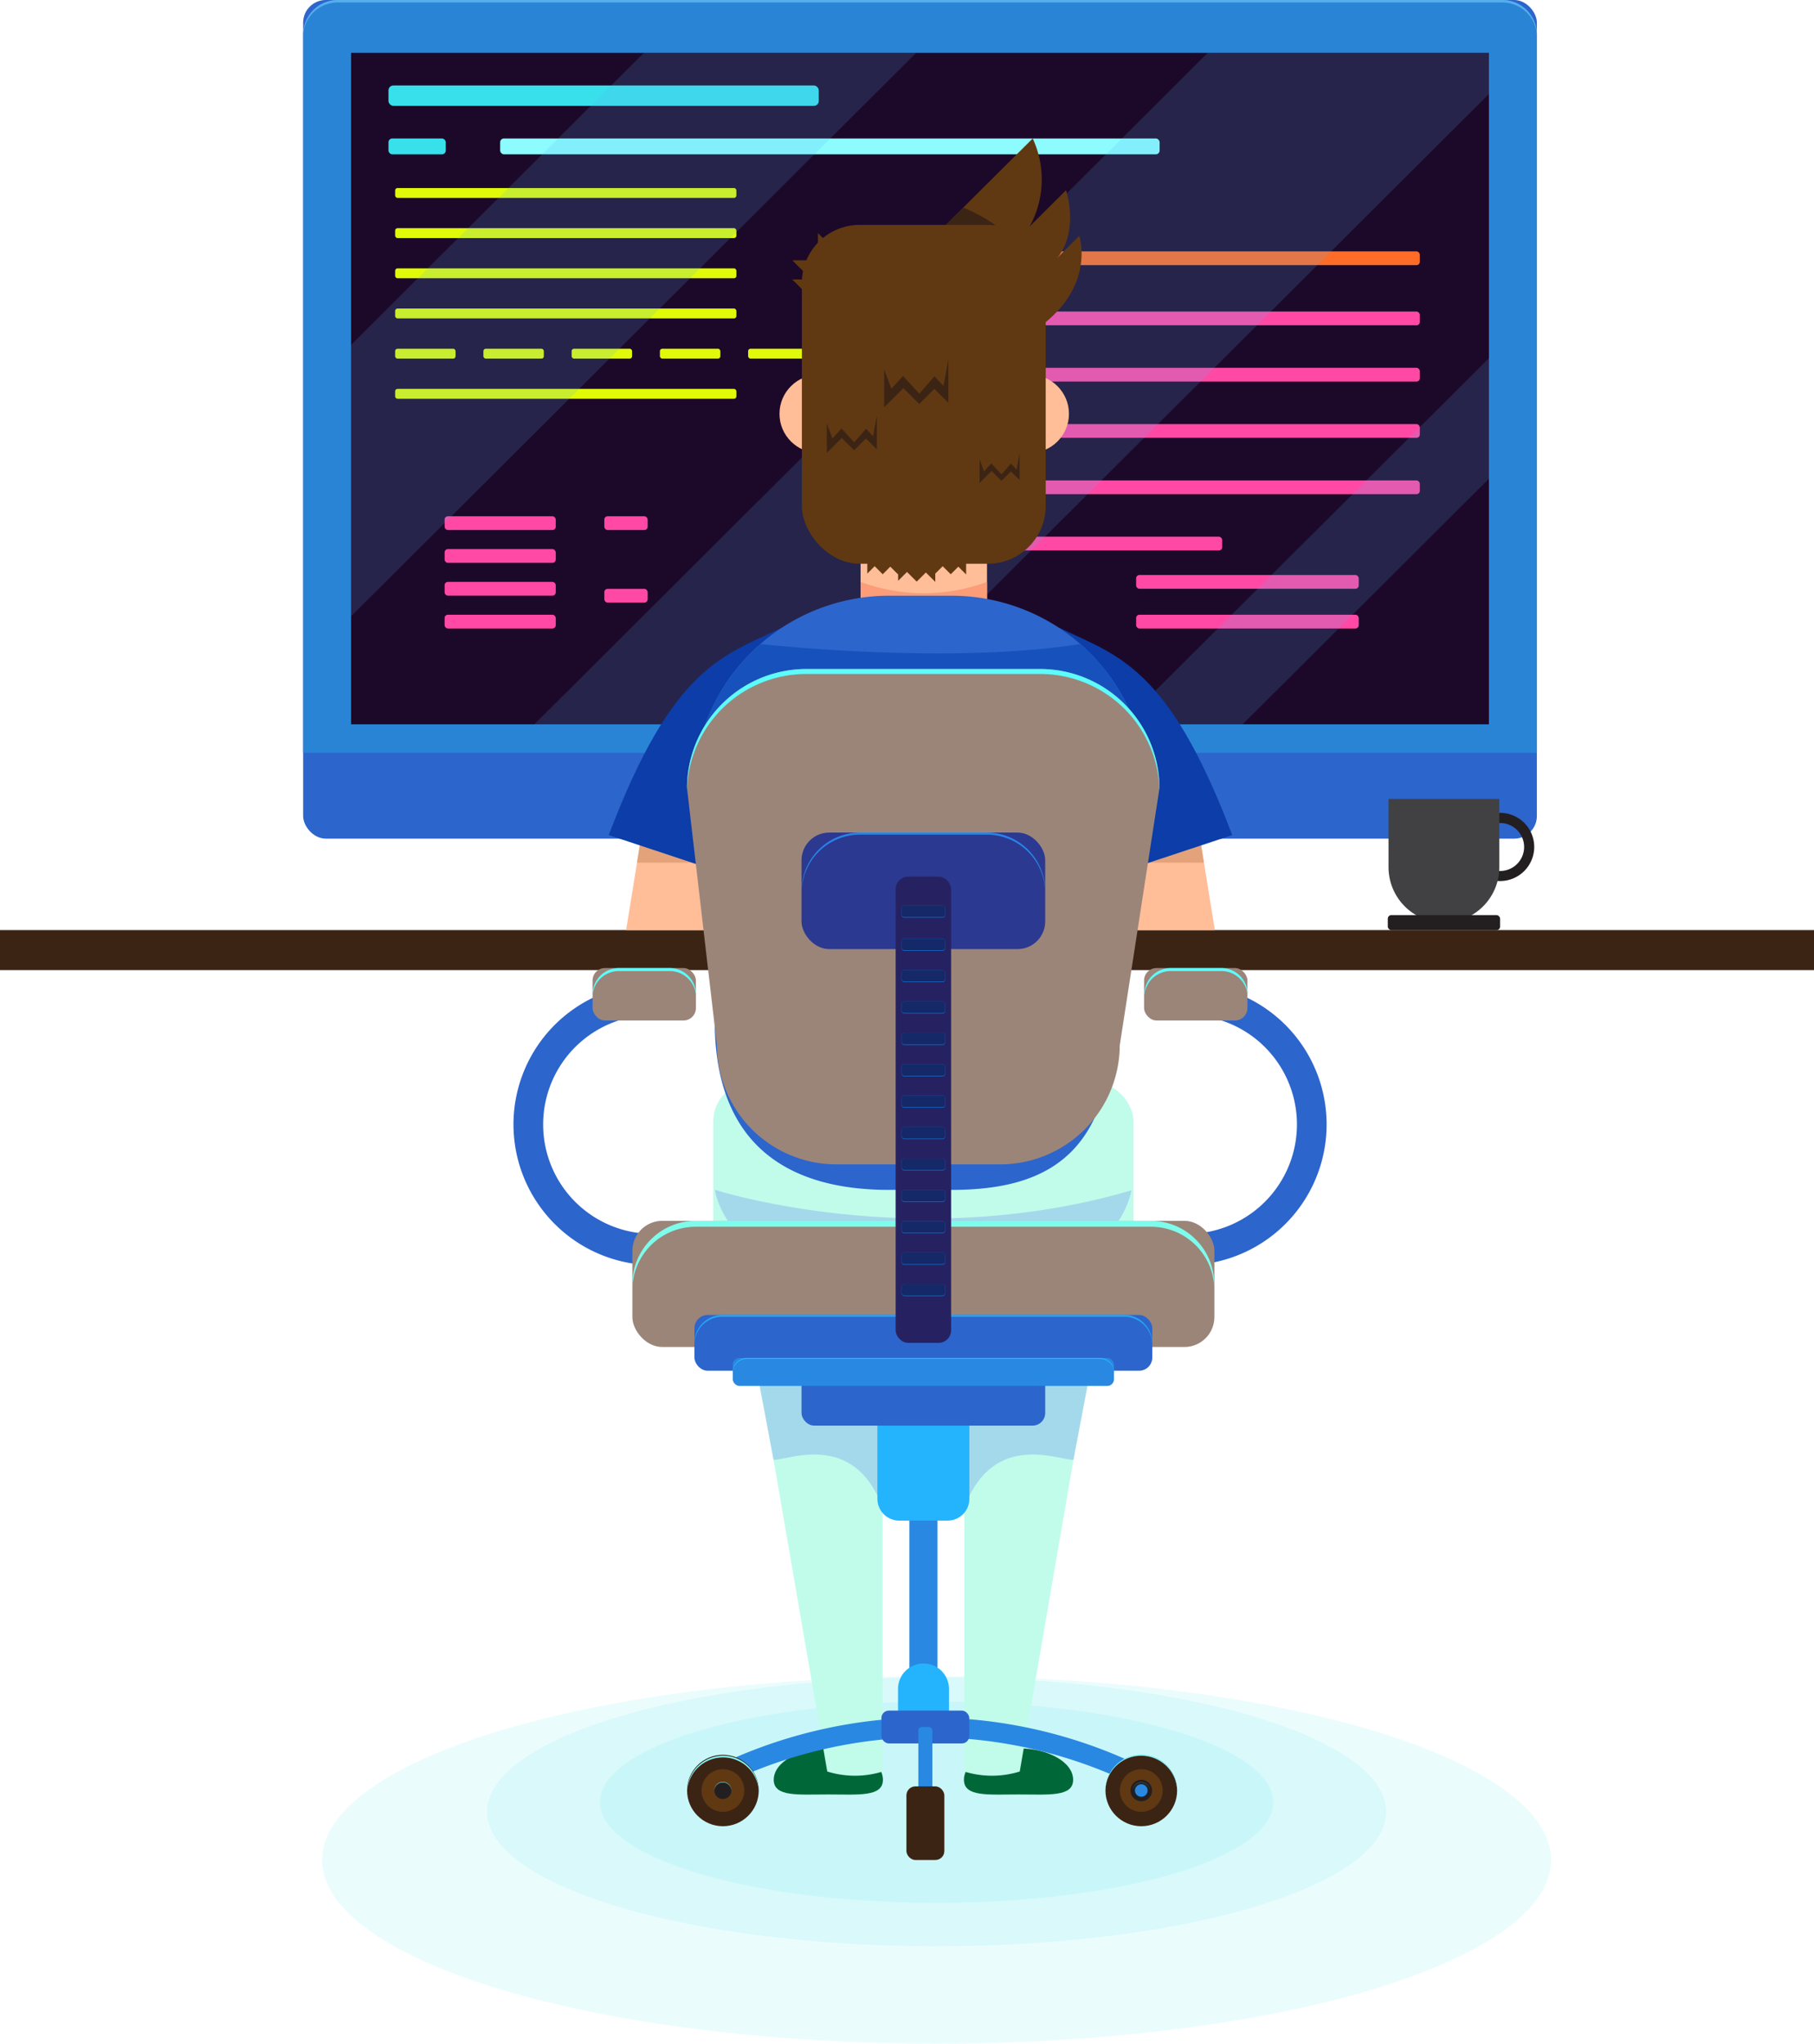 <svg xmlns="http://www.w3.org/2000/svg" viewBox="0 0 404 455"><defs><style>.cls-1{isolation:isolate;}.cls-2,.cls-9{fill:#38e0eb;}.cls-2{opacity:0.1;}.cls-3{fill:#3c2415;}.cls-25,.cls-4{fill:#2c65cc;}.cls-5{fill:#2984d6;}.cls-6{fill:#56aeec;}.cls-7{fill:#1c0929;}.cls-8{fill:#8dfcff;}.cls-10{fill:#e0fa09;}.cls-11{fill:#ff6c27;}.cls-12{fill:#ff49a5;}.cls-13{opacity:0.17;}.cls-14{fill:#ffbe98;}.cls-15{fill:#fa9d78;}.cls-16{fill:#c1fceb;}.cls-17{fill:#a4d9eb;}.cls-18{fill:#603913;}.cls-19{fill:#e3a279;}.cls-20{fill:#0c3da8;}.cls-21{fill:#1751bc;}.cls-22{fill:#006838;}.cls-23,.cls-32{fill:#2988e1;}.cls-24{fill:#23b4fd;}.cls-25{opacity:0.65;mix-blend-mode:multiply;}.cls-26{fill:#9b8579;}.cls-27{fill:#5cfcfd;}.cls-28{fill:#7efceb;}.cls-29{fill:#25a5f2;}.cls-30{fill:#20bfff;}.cls-31{fill:#84fcff;}.cls-32{stroke:#231f20;stroke-miterlimit:10;}.cls-33{fill:#6bfcff;}.cls-34{fill:#231f20;}.cls-35{fill:#2b3990;}.cls-36{fill:#2984e9;}.cls-37{fill:#262262;}.cls-38{fill:#0f71d2;}.cls-39{fill:#152867;}.cls-40{fill:#414042;}</style></defs><title>Asset 1</title><g class="cls-1"><g id="Layer_2" data-name="Layer 2"><g id="Layer_1-2" data-name="Layer 1"><ellipse class="cls-2" cx="208.59" cy="414.09" rx="136.85" ry="40.91"/><ellipse class="cls-2" cx="208.59" cy="403.37" rx="100.12" ry="29.93"/><ellipse class="cls-2" cx="208.59" cy="401.23" rx="74.97" ry="22.41"/><rect class="cls-3" y="207.07" width="404" height="8.91"/><rect class="cls-4" x="67.51" width="274.77" height="186.71" rx="5.05" ry="5.05"/><path class="cls-5" d="M334.58,0H75.21a7.69,7.69,0,0,0-7.7,7.67V167.6H342.28V7.67A7.69,7.69,0,0,0,334.58,0Z"/><path class="cls-6" d="M334.58,0H75.21a7.69,7.69,0,0,0-7.7,7.67v.56A7.69,7.69,0,0,1,75.21.55H334.58a7.69,7.69,0,0,1,7.7,7.68V7.67A7.69,7.69,0,0,0,334.58,0Z"/><rect class="cls-7" x="78.19" y="11.76" width="253.41" height="149.5"/><rect class="cls-8" x="111.39" y="30.83" width="146.87" height="3.53" rx="0.84" ry="0.84"/><rect class="cls-9" x="86.52" y="19.03" width="95.83" height="4.54" rx="1.08" ry="1.08"/><rect class="cls-9" x="86.52" y="30.83" width="12.75" height="3.53" rx="0.84" ry="0.84"/><rect class="cls-10" x="88" y="41.86" width="76" height="2.2" rx="0.52" ry="0.52"/><rect class="cls-10" x="88" y="50.8" width="76" height="2.2" rx="0.52" ry="0.52"/><rect class="cls-10" x="88" y="59.75" width="76" height="2.2" rx="0.52" ry="0.52"/><rect class="cls-10" x="88" y="68.69" width="76" height="2.2" rx="0.52" ry="0.52"/><rect class="cls-10" x="88" y="77.64" width="13.46" height="2.2" rx="0.52" ry="0.52"/><rect class="cls-10" x="107.66" y="77.64" width="13.46" height="2.2" rx="0.52" ry="0.52"/><rect class="cls-10" x="127.31" y="77.64" width="13.46" height="2.2" rx="0.52" ry="0.52"/><rect class="cls-10" x="146.97" y="77.64" width="13.46" height="2.2" rx="0.52" ry="0.52"/><rect class="cls-10" x="166.62" y="77.64" width="13.46" height="2.2" rx="0.52" ry="0.52"/><rect class="cls-10" x="186.28" y="77.64" width="13.46" height="2.2" rx="0.52" ry="0.52"/><rect class="cls-10" x="88" y="86.58" width="76" height="2.2" rx="0.52" ry="0.52"/><rect class="cls-11" x="222.62" y="55.97" width="93.59" height="3.06" rx="0.73" ry="0.73"/><rect class="cls-12" x="222.62" y="69.36" width="93.59" height="3.06" rx="0.73" ry="0.73"/><rect class="cls-12" x="222.62" y="81.89" width="93.59" height="3.06" rx="0.73" ry="0.73"/><rect class="cls-12" x="222.62" y="94.42" width="93.59" height="3.06" rx="0.73" ry="0.73"/><rect class="cls-12" x="222.62" y="106.96" width="93.59" height="3.06" rx="0.73" ry="0.73"/><rect class="cls-12" x="222.62" y="119.49" width="49.58" height="3.06" rx="0.73" ry="0.73"/><rect class="cls-12" x="253.03" y="128.02" width="49.58" height="3.06" rx="0.73" ry="0.73"/><rect class="cls-12" x="253.03" y="136.86" width="49.58" height="3.06" rx="0.73" ry="0.73"/><rect class="cls-12" x="99.02" y="136.86" width="24.75" height="3.06" rx="0.73" ry="0.73"/><rect class="cls-12" x="99.02" y="129.55" width="24.75" height="3.06" rx="0.73" ry="0.73"/><rect class="cls-12" x="99.02" y="122.25" width="24.75" height="3.06" rx="0.73" ry="0.73"/><rect class="cls-12" x="99.02" y="114.94" width="24.75" height="3.06" rx="0.73" ry="0.73"/><rect class="cls-12" x="134.59" y="114.94" width="9.65" height="3.06" rx="0.73" ry="0.73"/><rect class="cls-12" x="134.59" y="131.1" width="9.65" height="3.06" rx="0.73" ry="0.73"/><g class="cls-13"><polygon class="cls-6" points="331.6 106.58 331.6 79.76 249.82 161.27 276.73 161.27 331.6 106.58"/><polygon class="cls-6" points="190.81 161.27 331.6 20.93 331.6 11.77 268.98 11.77 119 161.27 190.81 161.27"/><polygon class="cls-6" points="78.19 76.78 78.19 137.2 204.03 11.77 143.42 11.77 78.19 76.78"/></g><rect class="cls-14" x="191.66" y="112.99" width="28.16" height="21.13"/><path class="cls-15" d="M191.66,129.55a40.6,40.6,0,0,0,28.16,0v6.14l-7.74,1.41-6.34,1.29-14.08-4.64Z"/><rect class="cls-16" x="158.85" y="240.97" width="93.6" height="39.25" rx="8.65" ry="8.65"/><path class="cls-17" d="M252,265c-48.3,14.2-92.79-.11-92.81-.12A19.21,19.21,0,0,0,178,280.23h55.3A19.2,19.2,0,0,0,252,265Z"/><path class="cls-18" d="M210.3,50.43,230,30.83a21.69,21.69,0,0,1-.69,19.6l8.11-8.08s3.65,10.9-3.76,16.87l6.7-6.68s4.21,12.4-11.32,21.9Z"/><path class="cls-3" d="M226.39,71.08l6.19.81,0,0c.05-.49,1.63-17.58-18.06-25.68l-4.27,4.25Z"/><ellipse class="cls-14" cx="229.33" cy="92.13" rx="8.74" ry="8.71"/><ellipse class="cls-14" cx="182.34" cy="92.13" rx="8.74" ry="8.71"/><rect class="cls-18" x="178.59" y="50.07" width="54.3" height="75.44" rx="12.86" ry="12.86"/><polygon class="cls-3" points="184.13 94.25 184.13 100.84 187.47 97.51 190.23 100.26 192.86 97.64 195.29 100.07 195.29 92.49 194.44 97.13 192.88 95.44 190.24 98.47 187.42 95.39 185.39 97.6 184.13 94.25"/><polygon class="cls-3" points="196.91 82.23 196.91 90.69 201.19 86.42 204.73 89.95 208.09 86.59 211.22 89.7 211.22 79.98 210.12 85.92 208.12 83.76 204.74 87.64 201.12 83.7 198.51 86.53 196.91 82.23"/><polygon class="cls-3" points="218.16 102.25 218.16 107.52 220.83 104.86 223.04 107.06 225.14 104.96 227.08 106.9 227.08 100.84 226.4 104.55 225.15 103.2 223.04 105.62 220.78 103.16 219.16 104.93 218.16 102.25"/><polygon class="cls-18" points="200.02 122.25 200.02 129.31 202 127.34 204.16 129.49 206.2 127.46 208.3 129.55 208.3 122.25 200.02 122.25"/><polygon class="cls-18" points="207.27 121.72 208.3 127.7 209.95 126.06 211.74 127.85 213.43 126.16 215.17 127.9 215.17 121.85 207.27 121.72"/><polygon class="cls-18" points="193.16 121.85 193.16 127.7 194.8 126.06 196.59 127.85 198.28 126.16 200.02 127.9 200.66 121.72 193.16 121.85"/><polygon class="cls-18" points="188.24 57.95 182.17 51.9 182.17 57.95 176.45 57.95 180.74 62.22 176.45 62.22 181.09 66.85 188.24 66.85 188.24 57.95"/><polyline class="cls-14" points="142.49 188.21 139.44 207.08 157.32 207.08 157.32 185.86 144.66 183.22"/><polygon class="cls-19" points="154.08 192.06 141.87 192.06 142.49 188.21 154.08 192.06"/><path class="cls-20" d="M174.15,139.73c-12.81,6.25-24.2,8.16-38.57,46.19l21.76,7.22S171.68,157.58,174.15,139.73Z"/><polyline class="cls-14" points="267.51 188.21 270.56 207.08 252.68 207.08 252.68 185.86 265.34 183.22"/><polygon class="cls-19" points="255.92 192.06 268.13 192.06 267.51 188.21 255.92 192.06"/><path class="cls-20" d="M235.85,139.73c12.81,6.25,24.2,8.16,38.58,46.19l-21.77,7.22S238.32,157.58,235.85,139.73Z"/><path class="cls-4" d="M212,264.91H198c-23.95,0-38.82-11.3-38.82-37.57L154.4,176A43.6,43.6,0,0,1,198,132.63H212A43.6,43.6,0,0,1,255.54,176l-7.44,48.21C248.1,254.55,236,264.91,212,264.91Z"/><path class="cls-21" d="M240.57,143.39c-27.9,4.35-65,.64-71.16,0a43.57,43.57,0,0,0-13.29,20.76l4.33.45,17.63,2.48,22.58,3.53,20.83,1.32,23.94-2.63,7.7-7.33A43.77,43.77,0,0,0,240.57,143.39Z"/><path class="cls-22" d="M172.32,396.24c0,3.86,5.44,3.27,12.16,3.27s12.16.59,12.16-3.27-5.45-7-12.16-7S172.32,392.38,172.32,396.24Z"/><path class="cls-16" d="M164.56,280.23,184.24,394.4a20.86,20.86,0,0,0,12.35,0V307.72Z"/><path class="cls-17" d="M196.59,309.63l-1-1.91-1.16-.17-25.94-2.67L172.28,325c3.18.16,17.57-6.45,24.09,10.14l.22-1.15Z"/><path class="cls-22" d="M239,396.24c0,3.86-5.45,3.27-12.16,3.27s-12.16.59-12.16-3.27,5.44-7,12.16-7S239,392.38,239,396.24Z"/><path class="cls-16" d="M246.78,280.23,227.11,394.4a20.9,20.9,0,0,1-12.36,0V307.72Z"/><path class="cls-17" d="M214.75,309.63l1.05-1.91,1.15-.17,25.94-2.67L239.07,325c-3.19.16-17.58-6.45-24.1,10.14l-.22-1.15Z"/><rect class="cls-23" x="166.65" y="338.72" width="78" height="6.24" rx="1.41" ry="1.41" transform="translate(-136.19 547.49) rotate(-90)"/><path class="cls-24" d="M200.26,300.7H212a3.89,3.89,0,0,1,3.89,3.89v29.1a4.85,4.85,0,0,1-4.85,4.85H200.26a4.85,4.85,0,0,1-4.85-4.85V305.54a4.85,4.85,0,0,1,4.85-4.85Z"/><path class="cls-25" d="M215.88,311.18a25.29,25.29,0,0,0-20.42,0v-7.26a25.29,25.29,0,0,1,20.42,0Z"/><path class="cls-4" d="M158.81,281.67h-13a31.33,31.33,0,0,1-1.7-62.62,3.45,3.45,0,0,1,.57-.05h1.13a3.5,3.5,0,1,1,0,7,24.35,24.35,0,1,0,0,48.69h13a3.5,3.5,0,1,1,0,7Z"/><rect class="cls-26" x="131.97" y="215.52" width="23.02" height="11.68" rx="2.78" ry="2.78"/><path class="cls-27" d="M137.82,216.19h11.31A5.86,5.86,0,0,1,155,221.7c0-.12,0-.22,0-.34a5.87,5.87,0,0,0-5.86-5.84H137.82a5.86,5.86,0,0,0-5.85,5.84c0,.12,0,.22,0,.34A5.86,5.86,0,0,1,137.82,216.19Z"/><path class="cls-4" d="M251,281.67h13a31.33,31.33,0,0,0,1.7-62.62,3.45,3.45,0,0,0-.57-.05H264a3.5,3.5,0,1,0,0,7,24.35,24.35,0,1,1,0,48.69H251a3.5,3.5,0,1,0,0,7Z"/><rect class="cls-26" x="254.8" y="215.52" width="23.02" height="11.68" rx="2.78" ry="2.78" transform="translate(532.62 442.72) rotate(180)"/><path class="cls-27" d="M272,216.19h-11.3a5.86,5.86,0,0,0-5.83,5.51c0-.12,0-.22,0-.34a5.86,5.86,0,0,1,5.86-5.84H272a5.86,5.86,0,0,1,5.86,5.84c0,.12,0,.22,0,.34A5.86,5.86,0,0,0,272,216.19Z"/><rect class="cls-26" x="140.84" y="271.8" width="129.62" height="28.09" rx="6.67" ry="6.67"/><path class="cls-28" d="M154.93,273.12H256.37a14.11,14.11,0,0,1,14.06,13.39c0-.22,0-.44,0-.66a14.11,14.11,0,0,0-14.09-14.05H154.93a14.11,14.11,0,0,0-14.09,14.05c0,.22,0,.44,0,.66A14.11,14.11,0,0,1,154.93,273.12Z"/><path class="cls-26" d="M222.84,259.23h-36.6a26.61,26.61,0,0,1-26.57-26.49L153,175.43a26.6,26.6,0,0,1,26.57-26.49h52.1a26.61,26.61,0,0,1,26.57,26.49l-8.86,57.31A26.61,26.61,0,0,1,222.84,259.23Z"/><path class="cls-27" d="M179.6,150.05h52.1a26.59,26.59,0,0,1,26.53,25.71l0-.33a26.61,26.61,0,0,0-26.57-26.49H179.6A26.6,26.6,0,0,0,153,175.43l0,.4A26.6,26.6,0,0,1,179.6,150.05Z"/><rect class="cls-4" x="154.66" y="292.76" width="101.97" height="12.42" rx="2.95" ry="2.95"/><rect class="cls-4" x="178.51" y="304.97" width="54.27" height="12.42" rx="2.81" ry="2.81"/><path class="cls-29" d="M160.9,293.16h89.5a6.23,6.23,0,0,1,6.21,6c0-.07,0-.13,0-.2a6.24,6.24,0,0,0-6.23-6.21H160.9a6.25,6.25,0,0,0-6.24,6.21c0,.07,0,.13,0,.2A6.24,6.24,0,0,1,160.9,293.16Z"/><rect class="cls-23" x="163.2" y="302.33" width="84.9" height="6.22" rx="1.48" ry="1.48"/><path class="cls-30" d="M166.32,302.54H245a3.12,3.12,0,0,1,3.11,3s0-.06,0-.1a3.13,3.13,0,0,0-3.12-3.11H166.32a3.12,3.12,0,0,0-3.12,3.11s0,.07,0,.1A3.12,3.12,0,0,1,166.32,302.54Z"/><path class="cls-24" d="M200,385.67V376a5.68,5.68,0,0,1,5.68-5.65h0a5.67,5.67,0,0,1,5.67,5.65v9.66"/><path class="cls-23" d="M163.21,396.15a2.21,2.21,0,0,1-.91-4.22,108.41,108.41,0,0,1,89,0,2.21,2.21,0,1,1-1.82,4,104,104,0,0,0-85.33,0A2.08,2.08,0,0,1,163.21,396.15Z"/><rect class="cls-4" x="196.3" y="380.84" width="19.57" height="7.31" rx="1.66" ry="1.66"/><rect class="cls-23" x="204.53" y="384.49" width="3.12" height="19.59" rx="0.74" ry="0.74"/><rect class="cls-3" x="201.87" y="397.71" width="8.45" height="16.39" rx="2" ry="2"/><ellipse class="cls-3" cx="254.18" cy="398.63" rx="7.98" ry="7.95"/><path class="cls-31" d="M254.18,390.89a8,8,0,0,1,8,7.84s0-.06,0-.1a8,8,0,0,0-16,0s0,.07,0,.1A7.94,7.94,0,0,1,254.18,390.89Z"/><ellipse class="cls-18" cx="254.18" cy="398.63" rx="4.76" ry="4.74"/><ellipse class="cls-32" cx="254.18" cy="398.63" rx="1.91" ry="1.9"/><path class="cls-33" d="M254.18,396.83a1.9,1.9,0,0,1,1.9,1.85.43.43,0,0,0,0-.05,1.91,1.91,0,0,0-3.81,0,.43.43,0,0,0,0,.05A1.89,1.89,0,0,1,254.18,396.83Z"/><ellipse class="cls-3" cx="161" cy="398.63" rx="7.98" ry="7.95"/><path class="cls-31" d="M161,390.89a7.94,7.94,0,0,1,8,7.84s0-.06,0-.1a8,8,0,0,0-15.95,0s0,.07,0,.1A8,8,0,0,1,161,390.89Z"/><ellipse class="cls-18" cx="161" cy="398.63" rx="4.76" ry="4.74"/><ellipse class="cls-34" cx="161" cy="398.63" rx="1.91" ry="1.9"/><path class="cls-33" d="M161,396.83a1.91,1.91,0,0,1,1.9,1.85.43.43,0,0,0,0-.05,1.91,1.91,0,0,0-3.82,0,.43.43,0,0,0,0,.05A1.9,1.9,0,0,1,161,396.83Z"/><rect class="cls-35" x="178.51" y="185.36" width="54.27" height="25.94" rx="6.16" ry="6.16"/><path class="cls-36" d="M219.77,185.36H191.53a13,13,0,0,0-13,13h0c0,.07,0,.15,0,.22a13,13,0,0,1,13-12.76h28.24a13,13,0,0,1,13,12.76c0-.07,0-.15,0-.22h0A13,13,0,0,0,219.77,185.36Z"/><rect class="cls-37" x="199.47" y="195.17" width="12.35" height="103.8" rx="2.79" ry="2.79"/><rect class="cls-38" x="200.8" y="201.64" width="9.7" height="2.67" rx="0.57" ry="0.57"/><rect class="cls-39" x="200.8" y="201.64" width="9.7" height="2.54" rx="0.57" ry="0.57"/><rect class="cls-38" x="200.8" y="209" width="9.7" height="2.67" rx="0.57" ry="0.57"/><rect class="cls-39" x="200.8" y="209" width="9.7" height="2.54" rx="0.57" ry="0.57"/><rect class="cls-38" x="200.8" y="215.99" width="9.7" height="2.67" rx="0.57" ry="0.57"/><rect class="cls-39" x="200.8" y="215.99" width="9.7" height="2.54" rx="0.57" ry="0.57"/><rect class="cls-38" x="200.8" y="222.98" width="9.7" height="2.67" rx="0.57" ry="0.57"/><rect class="cls-39" x="200.8" y="222.98" width="9.7" height="2.54" rx="0.57" ry="0.57"/><rect class="cls-38" x="200.8" y="229.97" width="9.7" height="2.67" rx="0.57" ry="0.57"/><rect class="cls-39" x="200.8" y="229.97" width="9.7" height="2.54" rx="0.57" ry="0.57"/><rect class="cls-38" x="200.8" y="236.96" width="9.7" height="2.67" rx="0.57" ry="0.57"/><rect class="cls-39" x="200.8" y="236.96" width="9.7" height="2.54" rx="0.57" ry="0.57"/><rect class="cls-38" x="200.8" y="243.94" width="9.7" height="2.67" rx="0.57" ry="0.57"/><rect class="cls-39" x="200.8" y="243.94" width="9.7" height="2.54" rx="0.57" ry="0.57"/><rect class="cls-38" x="200.8" y="250.93" width="9.7" height="2.67" rx="0.57" ry="0.57"/><rect class="cls-39" x="200.8" y="250.93" width="9.7" height="2.54" rx="0.57" ry="0.57"/><rect class="cls-38" x="200.8" y="257.92" width="9.7" height="2.67" rx="0.57" ry="0.57"/><rect class="cls-39" x="200.8" y="257.92" width="9.7" height="2.54" rx="0.57" ry="0.57"/><rect class="cls-38" x="200.8" y="264.91" width="9.7" height="2.67" rx="0.57" ry="0.57"/><rect class="cls-39" x="200.8" y="264.91" width="9.7" height="2.54" rx="0.57" ry="0.57"/><rect class="cls-38" x="200.8" y="271.9" width="9.7" height="2.67" rx="0.57" ry="0.57"/><rect class="cls-39" x="200.8" y="271.9" width="9.7" height="2.54" rx="0.57" ry="0.57"/><rect class="cls-38" x="200.8" y="278.89" width="9.7" height="2.67" rx="0.57" ry="0.57"/><rect class="cls-39" x="200.8" y="278.89" width="9.7" height="2.54" rx="0.57" ry="0.57"/><rect class="cls-38" x="200.8" y="285.88" width="9.7" height="2.67" rx="0.57" ry="0.57"/><rect class="cls-39" x="200.8" y="285.88" width="9.7" height="2.54" rx="0.57" ry="0.57"/><path class="cls-34" d="M334.09,196.15a7.59,7.59,0,1,1,7.6-7.58A7.6,7.6,0,0,1,334.09,196.15Zm0-12.92a5.34,5.34,0,1,0,5.35,5.34A5.35,5.35,0,0,0,334.09,183.23Z"/><path class="cls-40" d="M333.92,177.87v15.24a12.36,12.36,0,0,1-12.34,12.3h0a12.36,12.36,0,0,1-12.34-12.3V177.87Z"/><rect class="cls-34" x="309.08" y="203.73" width="25.01" height="3.35" rx="0.8" ry="0.8"/></g></g></g></svg>